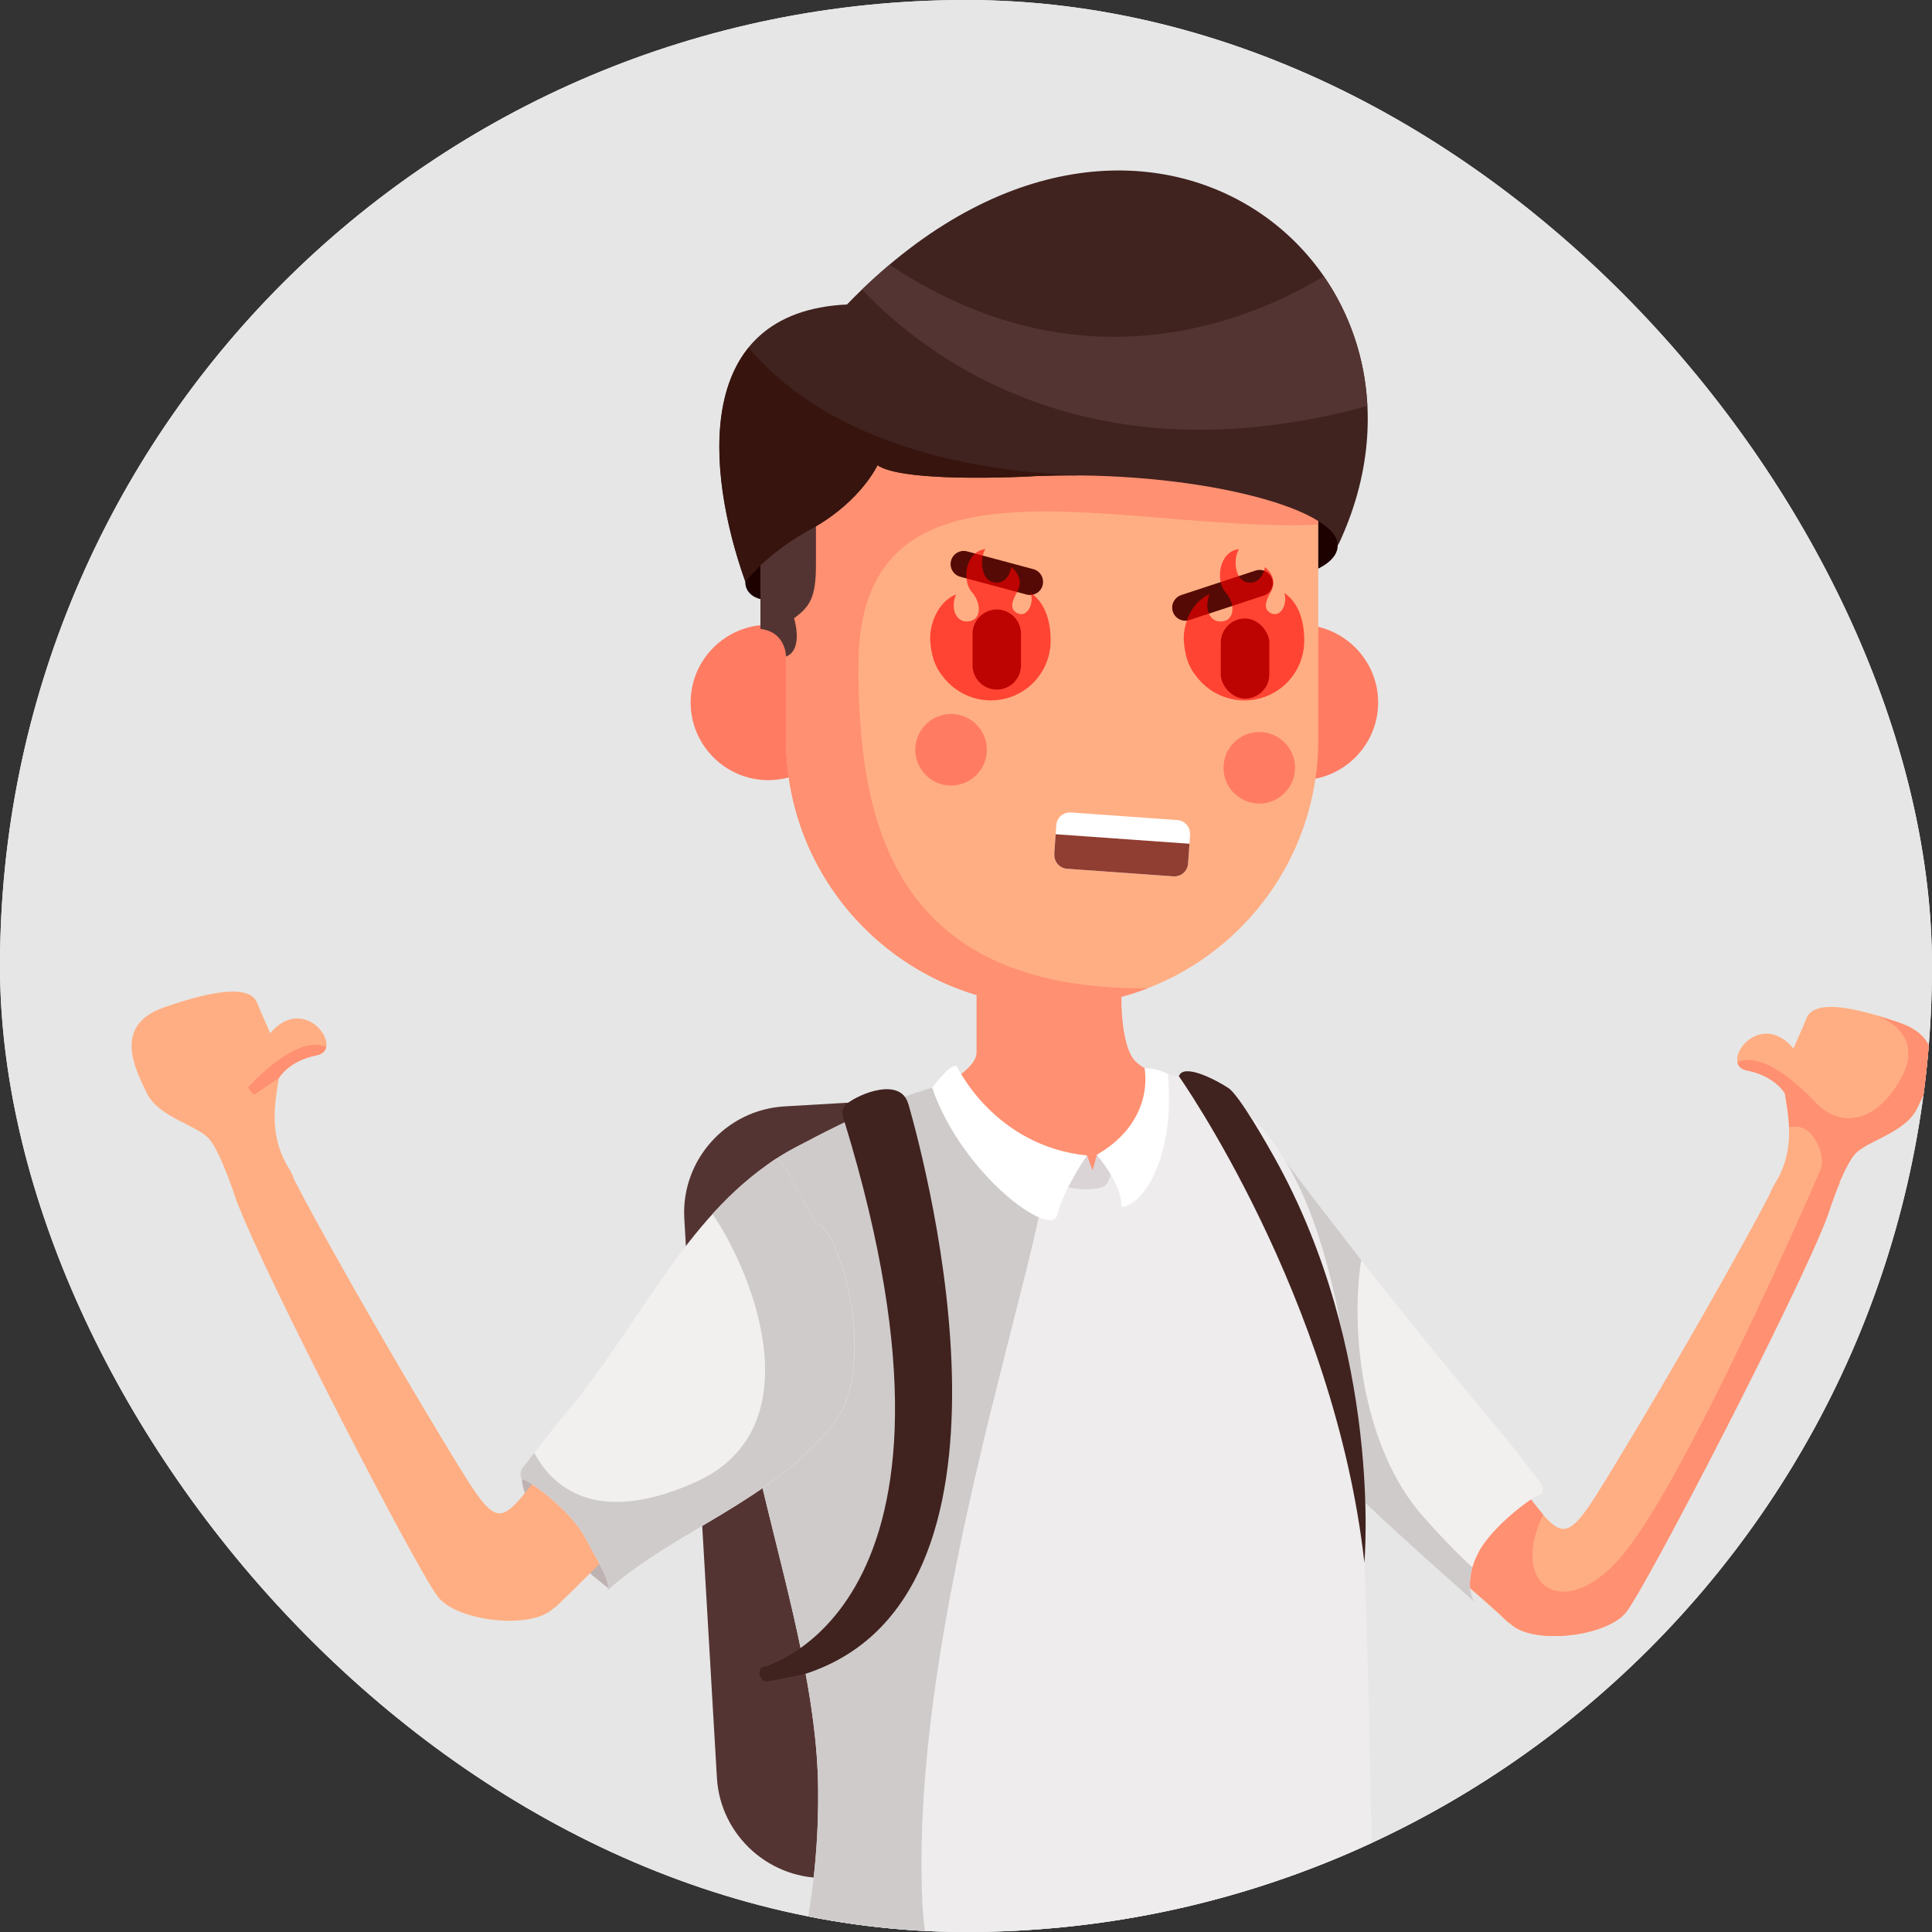 <?xml version="1.0" encoding="UTF-8"?><svg id="_レイヤー_1" xmlns="http://www.w3.org/2000/svg" xmlns:xlink="http://www.w3.org/1999/xlink" viewBox="0 0 150 150"><rect x="0" y="0" width="150" height="150" fill="#333333" stroke="none"/><defs><style>.cls-1{fill:#37140e;}.cls-1,.cls-2,.cls-3,.cls-4,.cls-5,.cls-6,.cls-7,.cls-8,.cls-9,.cls-10,.cls-11,.cls-12,.cls-13,.cls-14,.cls-15,.cls-16,.cls-17,.cls-18,.cls-19,.cls-20{stroke-width:0px;}.cls-1,.cls-2,.cls-3,.cls-4,.cls-5,.cls-7,.cls-9,.cls-11,.cls-12,.cls-13,.cls-14,.cls-15,.cls-16,.cls-17,.cls-20{fill-rule:evenodd;}.cls-21,.cls-10,.cls-12{fill:#fff;}.cls-2{fill:#dbd4d6;}.cls-3,.cls-19{fill:#ffae83;}.cls-4{fill:#beb2b2;}.cls-5{fill:#cfcbcb;}.cls-6{fill:#e6e6e6;}.cls-7{fill:#ff9071;}.cls-8{fill:red;}.cls-9{fill:#903d32;}.cls-11{fill:#f2efef;}.cls-13{fill:#1d0100;}.cls-22{clip-path:url(#clippath);}.cls-14{fill:#40221f;}.cls-15{fill:#eeeced;}.cls-16{fill:#ff7c63;}.cls-17{fill:#543432;}.cls-18,.cls-20{fill:#560a05;}.cls-23{opacity:.61;}</style><clipPath id="clippath"><rect class="cls-10" x="0" y="0" width="150" height="150" rx="75" ry="75"/></clipPath></defs><rect class="cls-21" x="0" y="0" width="150" height="150" rx="75" ry="75"/><g class="cls-22"><rect class="cls-6" x="0" width="150" height="150"/><path class="cls-4" d="m47.63,120.28l-.41,3.01s-6.54-4.86-6.71-8.53l2.34-.93,4.78,6.44Z"/><path class="cls-17" d="m88.01,84.32l-27.11,1.58c-4.54.27-8.04,4.19-7.77,8.73l2.53,43.39c.26,4.54,4.2,8.04,8.74,7.77l27.11-1.58c4.54-.26,8.04-4.2,7.77-8.74l-2.53-43.39c-.27-4.54-4.2-8.04-8.74-7.77Z"/><path class="cls-3" d="m141.86,94.42s1.17-3.71,2.12-4.8c.95-1.1,3.92-1.65,4.86-3.59.94-1.94,2.61-5.25-1.36-6.63-3.97-1.38-6.71-1.74-7.24-.31-.53,1.43-1.89,3.8-1.72,5.39.16,1.59,1.12,4.52-.76,7.49-1.88,2.97,4.11,2.45,4.11,2.45Z"/><path class="cls-3" d="m98.5,88.51c.51.61,1.03,1.26,1.53,1.95,3.99,5.4,9.95,15.12,15.62,21.9,6.1,7.28,5.07,9.04,9.78,1.29,4.96-8.16,10.18-17.45,11.97-20.93.27-.53,1.46-3.12,2.47-2.3.47.38-.5,2.02.54,2.55,1.05.53.72-1.16,1.43,1.46-2.22,5.9-14.16,28.96-15.66,30.78-1.58,1.91-7.3,2.5-8.94.85l-.19-.12c-4.93-4.74-13.22-10.36-19.66-18.32-3.12-3.85-5.25-7.62-6.93-11.09,2.87-2.45,5.69-5.4,8.01-8.01Z"/><path class="cls-7" d="m75.64,67.84l.18,4.12v9.73c0,.95-1.21,1.7-2.23,2.48-3.61,4.55.38,9.08,3.06,9.5,2.68.41,15.61-2.7,16.48-3.45.61-.52-3.27-5.21-2.91-6.72-.28-.08.04,0-.25-.09-.73-.24-1.43-.59-1.88-1.08-1.41-1.54-1.35-8.4.06-10.2,1.41-1.79-12.51-4.29-12.51-4.29Z"/><path class="cls-7" d="m142.82,91.79l.02-.04h0s.01-.04.01-.04v-.03s.02,0,.02,0l.02-.04v-.02s.02-.02.02-.02l.02-.04h0s.01-.04.01-.04l.02-.04h0l.02-.04v-.03s.02-.01.02-.01l.02-.04v-.02s.02-.02.02-.02l.02-.04h0s.02-.04.02-.04v-.03c.31-.65.62-1.23.91-1.57.95-1.1,3.92-1.65,4.86-3.59.94-1.94,2.61-5.25-1.36-6.63-.64-.22-1.26-.42-1.83-.59.23.08,3.84,1.34,1.97,4.83-1.94,3.6-4.77,3.9-6.6,2-.72-.75-1.57-1.54-2.44-2.17-.07.36-.09.7-.06,1.01.08.75.33,1.81.38,3.02.64-.14,1.36-.03,1.92.8.55.82.78,1.82.53,2.47l-.95,2.17c-2.6,5.88-9.92,22.04-14.15,27.43-4.62,5.88-9.22,2.85-6.44-2.79-.92-1.06-2.15-2.85-4.14-5.22-3.41-4.08-6.93-9.23-10.07-13.86-.43,3.89-1.94,8.79-3.72,14.02,5.46,5.47,11.36,9.7,15.21,13.4l.19.12c1.63,1.65,7.36,1.06,8.94-.85,1.51-1.82,13.44-24.88,15.66-30.78,0,0,.42-1.33.96-2.63Z"/><path class="cls-11" d="m98.5,88.51c.51.61,1.02,1.26,1.53,1.95,3.99,5.41,10.52,13.59,16.19,20.37,1.55,1.85,2.64,3.35,3.48,4.42h0s.29.69-.21.82c-.5.13-3.6,2.4-4.67,4.4-1.05,1.97-.74,3.5-.25,3.97-5.3-4.71-12.34-10.87-17.16-16.83-3.12-3.85-5.25-7.62-6.93-11.09,2.87-2.45,5.69-5.4,8.01-8.01Z"/><path class="cls-5" d="m98.5,88.51c.51.61,1.02,1.26,1.53,1.95,1.07,1.45,4.29,5.61,5.65,7.37-.85,5.52.08,14.58,4.83,19.94,1.2,1.35,2.48,2.71,3.81,3.93-.4,1.36-.13,2.38.25,2.75-5.3-4.71-12.34-10.87-17.16-16.83-3.12-3.85-5.25-7.62-6.93-11.09,2.87-2.45,5.69-5.4,8.01-8.01Z"/><path class="cls-3" d="m140.48,86.17l-1.92-1.3s-.74-1.33-2.94-1.76c-2.2-.43.89-4.91,3.62-1.72,3.23,3.69,1.23,4.78,1.23,4.78Z"/><path class="cls-7" d="m140.48,86.17l-1.92-1.3s-.74-1.33-2.94-1.76c-.44-.09-.67-.33-.73-.65,1.83-.76,4.31,1.3,6.07,3.12-.18.42-.48.59-.48.59Z"/><path class="cls-15" d="m61.97,167.49c.42,2.06.66,4.97,2.56,6.27,4.2,2.87,10.83-1.28,18.05-1.66,11.62-.61,24.13.68,25.69-2.15h0s0,0,0,0c1-1.81.4-4.48-.08-6.86-4.71-23.23,3.84-77.22-18.12-79.78,1.11,7.54-7.65,12.09-16.49.87-4.12.78-10.59,4.27-10.59,4.27-3.27,1.67-5.34,2.8-5.88,6.5-2,13.66,6.26,29.97,6.41,43.89.14,12.97-3.92,16.84-1.55,28.65Z"/><path class="cls-5" d="m61.97,167.49c.42,2.06.66,4.97,2.56,6.27,4.2,2.87,10.83-1.28,18.05-1.66,6.92-.37,14.17-.05,19.22-.34h0s-29.09-.52-30.19-24.12c-1-21.66,9.48-50.49,9.68-57.27-2.38-.87-5.04-2.81-7.71-6.2-4.12.78-10.59,4.27-10.59,4.27-3.27,1.67-5.34,2.8-5.88,6.5-.1.66-.17,1.33-.22,2,2.12,4.23,3.69,10.15,1.36,14.37,1.95,9.29,5.18,18.87,5.27,27.52.14,12.97-3.92,16.84-1.55,28.65Z"/><path class="cls-13" d="m102.84,38.3s1.05,2.11,1.02,4.06c-.03,1.95-4.13,2.75-5.53,2.75s-39.3,1.4-39.3,1.4c0,0-1.17-.22-1.17-1.35s6.5-15.31,6.5-15.31l38.47,8.45Z"/><path class="cls-16" d="m100.97,60.57c-3.32,0-6.03-2.71-6.03-6.03s2.71-6.03,6.03-6.03,6.03,2.71,6.03,6.03-2.71,6.03-6.03,6.03Z"/><path class="cls-16" d="m59.65,60.57c-3.32,0-6.03-2.71-6.03-6.03s2.71-6.03,6.03-6.03,6.03,2.71,6.03,6.03-2.71,6.03-6.03,6.03Z"/><path class="cls-19" d="m81.69,18.01h0c11.4,0,20.66,9.26,20.66,20.66v18.77c0,11.4-9.26,20.66-20.66,20.66h0c-11.4,0-20.66-9.26-20.66-20.66v-18.78c0-11.4,9.26-20.66,20.66-20.66Z"/><path class="cls-7" d="m73.25,19.82l-.04.02c-7.16,3.25-12.18,10.48-12.18,18.83v18.78c0,11.36,9.3,20.66,20.66,20.66h0c2.61,0,5.11-.49,7.41-1.38-20.21.16-22.45-13.58-22.45-25.08,0-16.98,18.53-10.87,33.72-10.87.67,0,1.33-.02,1.97-.05v-2.06c0-1.85-.25-3.65-.71-5.36-8.16-5.14-19.46-11.79-24.78-12.88-1.59-.32-2.68-.54-3.42-.69l-.13.06c.11.03.13.05-.06.02Z"/><path class="cls-17" d="m63.35,37.5v6.36c0,2.5-.45,3.23-1.7,4.14,0,0,.77,2.41-.62,2.98,0,0,0-1.92-1.99-2.15v-16.4c.91,1.54,2.32,2.87,4.47,3.66-.1.44-.15.91-.15,1.42Z"/><path class="cls-14" d="m57.87,45.15c1.26-1.52,2.87-2.8,4.71-3.86h0s.09-.05.09-.05c.19-.11.38-.21.58-.32,3.63-2.09,4.88-4.8,4.88-4.8,1.72,1.18,8.78,1,11.44.89.3-.02.6-.03.9-.05h.05s.07,0,.07,0h0c11.81-.47,23.23,2.39,23.29,5.39C114.09,20.85,88.51.14,65.76,23.64c-12.03.57-10.96,12.92-7.9,21.51Z"/><path class="cls-17" d="m106.16,31.53c-.18-3.75-1.4-7.21-3.38-10.08-5.49,3.33-18.76,9.09-33.71-.9-.71.6-1.43,1.25-2.14,1.93,4.82,5.1,17.43,14.97,39.23,9.05Z"/><path class="cls-1" d="m57.87,45.15c1.26-1.52,2.87-2.8,4.71-3.86h0s.09-.05.09-.05c.19-.11.38-.21.58-.32,3.63-2.09,4.88-4.8,4.88-4.8,1.72,1.18,8.78,1,11.44.89.3-.02.6-.03.9-.05h.05s.07,0,.07,0h0c1.1-.04,2.2-.06,3.28-.04-15.2-.59-22.45-5.98-25.75-9.93-3.54,4.38-2.38,12.18-.25,18.16Z"/><path class="cls-2" d="m86.46,89.93l-1.3-.27-.33,1.22-.43-1.17s-2.09.72-2.1.82c-.02.1-.08,1.35.53,1.6.61.25,2.4.33,2.95-.07.55-.4.68-2.13.68-2.13Z"/><path class="cls-12" d="m74.3,82.8s2.89,6.18,10.09,6.91c0,0-1.84,2.67-2.3,4.6-.46,1.93-7.41-3.14-9.72-9.86,0,0,1.51-2.03,1.93-1.66Z"/><path class="cls-12" d="m87.06,93.68c1.31.12,4.23-3.24,3.62-10.29,0,0-.84-.48-1.82-.45,0,0,.9,4.05-3.71,6.72,0,0,2.02,2.33,1.9,4.01Z"/><path class="cls-14" d="m70.52,85.69c1.54,5.39,10.18,38.33-7.97,44.26,0,0-2.31.49-3.05.61,0,0-.83-.22-.42-1.07,0,0,18.17-4.21,6.5-42.36,0,0-.47-.94.17-1.44,1.06-.83,4.17-2.05,4.76,0Z"/><path class="cls-14" d="m91.53,83.56s12.08,17.11,14.4,37.76c0,0,1.47-16.36-7-31.48-.54-.96-2.71-4.8-3.55-5.36-.9-.6-3.5-1.98-3.85-.92Z"/><path class="cls-3" d="m18.36,93.24s-1.17-3.71-2.12-4.81c-.95-1.1-3.92-1.65-4.86-3.59-.94-1.95-2.61-5.25,1.36-6.63,3.97-1.38,6.71-1.74,7.24-.31.54,1.43,1.89,3.8,1.73,5.39-.17,1.59-1.12,4.52.76,7.49,1.88,2.97-4.11,2.45-4.11,2.45Z"/><path class="cls-3" d="m44.56,111.18c-6.19,7.2-5.06,9.04-9.78,1.29-4.96-8.16-10.18-17.45-11.97-20.93-.28-.54-1.46-3.12-2.47-2.3-.47.38.51,2.01-.54,2.55-1.05.53-.72-1.17-1.43,1.45,2.22,5.9,14.16,28.96,15.66,30.78,1.58,1.91,7.3,2.5,8.94.85l.19-.12c26.57-25.57,10.35-23.94,1.42-13.57Z"/><path class="cls-11" d="m63.72,95.06c-.51.61-2.8-5.53-3.51-5.06-7.08,4.64-10.55,12.87-16.22,19.65-1.55,1.85-2.64,3.35-3.48,4.42h0s-.29.69.21.83c.5.13,3.6,2.4,4.67,4.4,1.05,1.97,2.21,3.76,1.72,4.23,5.3-4.71,12.74-6.94,17.56-12.9,3.11-3.85,1.38-12.97-.94-15.57Z"/><path class="cls-5" d="m63.72,95.06c-.51.61-2.8-5.53-3.51-5.06-1.84,1.21-3.43,2.65-4.89,4.25,3.51,5.19,7.68,16.84-1.38,20.85-7.77,3.45-11.1.25-12.46-2.3-.36.47-.69.9-.98,1.27h0s-.29.69.21.83c.5.13,3.6,2.4,4.67,4.4,1.05,1.97,2.21,3.76,1.72,4.23,5.3-4.71,12.74-6.94,17.56-12.9,3.11-3.85,1.38-12.97-.94-15.57Z"/><path class="cls-3" d="m19.74,84.99l1.92-1.3s.74-1.33,2.94-1.76c2.2-.43-.89-4.91-3.62-1.72-3.23,3.69-1.23,4.78-1.23,4.78Z"/><path class="cls-7" d="m19.74,84.99l1.92-1.3s.74-1.33,2.94-1.76c.44-.09.66-.33.73-.65-1.83-.76-4.31,1.3-6.07,3.12.18.42.48.59.48.59Z"/><path class="cls-20" d="m80.23,44.19l-5.14-1.38c-.54-.15-1.11.18-1.25.72h0c-.15.54.18,1.11.72,1.25l5.14,1.38c.54.15,1.11-.18,1.25-.72h0c.14-.54-.18-1.11-.72-1.25Z"/><path class="cls-20" d="m91.71,46.2l5.77-1.9c.53-.18,1.11.12,1.29.65h0c.18.53-.12,1.12-.65,1.29l-5.77,1.9c-.54.18-1.12-.12-1.29-.65h0c-.18-.53.12-1.11.65-1.29Z"/><path class="cls-16" d="m73.84,60.99c-1.53,0-2.78-1.25-2.78-2.78s1.25-2.78,2.78-2.78,2.78,1.25,2.78,2.78-1.25,2.78-2.78,2.78Z"/><path class="cls-16" d="m97.77,62.39c-1.53,0-2.78-1.25-2.78-2.78s1.25-2.78,2.78-2.78,2.78,1.25,2.78,2.78-1.25,2.78-2.78,2.78Z"/><path class="cls-20" d="m77.39,47.32h0c1.04,0,1.88.85,1.88,1.88v2.46c0,1.04-.85,1.88-1.88,1.88h0c-1.03,0-1.88-.85-1.88-1.88v-2.46c0-1.03.85-1.88,1.88-1.88Z"/><rect class="cls-18" x="94.78" y="48.02" width="3.77" height="6.22" rx="1.88" ry="1.88"/><path class="cls-12" d="m92.4,64.8c-.05.76-.11,1.5-.16,2.26h0c-.04.58-.55,1.02-1.13.98l-8.27-.59c-.58-.04-1.02-.55-.98-1.13h-.01c.06-.76.11-1.5.16-2.26h0c.04-.58.55-1.02,1.13-.98l8.27.59c.58.04,1.02.55.98,1.13h0Z"/><path class="cls-9" d="m92.35,65.51l-.11,1.55h0c-.04.58-.55,1.02-1.13.98l-8.27-.59c-.58-.04-1.02-.55-.98-1.13h-.01l.11-1.55,10.4.74Z"/></g><g class="cls-23"><path class="cls-8" d="m99.7,46.02c.31.79-.25,2-1.04,1.58-.58-.31-.43-.87.01-1.66.63-1.12-.46-1.91-.46-1.91,0,0-.21,1.42-1.39,1.18-1.02-.21-1.06-1.95-.62-2.58-1.59.19-1.82,2.47-1.08,3.31.89,1.01.72,2.36-.42,2.31-.84-.03-1.22-1.08-.78-2.11-1.51.62-2.12,2.52-2,3.71.07.8.24,1.76.91,2.59,1.19,1.65,3.37,2.39,5.38,1.66,1.94-.71,3.12-2.57,3.05-4.52-.01-.88-.21-2.65-1.55-3.55Z"/></g><g class="cls-23"><path class="cls-8" d="m80.01,46.02c.31.79-.25,2-1.04,1.58-.58-.31-.43-.87.01-1.66.63-1.12-.46-1.91-.46-1.91,0,0-.21,1.42-1.39,1.18-1.02-.21-1.06-1.95-.62-2.58-1.59.19-1.82,2.47-1.08,3.31.89,1.01.72,2.36-.42,2.31-.84-.03-1.22-1.08-.78-2.11-1.51.62-2.12,2.52-2,3.71.07.8.24,1.76.91,2.59,1.19,1.65,3.37,2.39,5.38,1.66,1.94-.71,3.12-2.57,3.05-4.52-.01-.88-.21-2.65-1.55-3.55Z"/></g></svg>